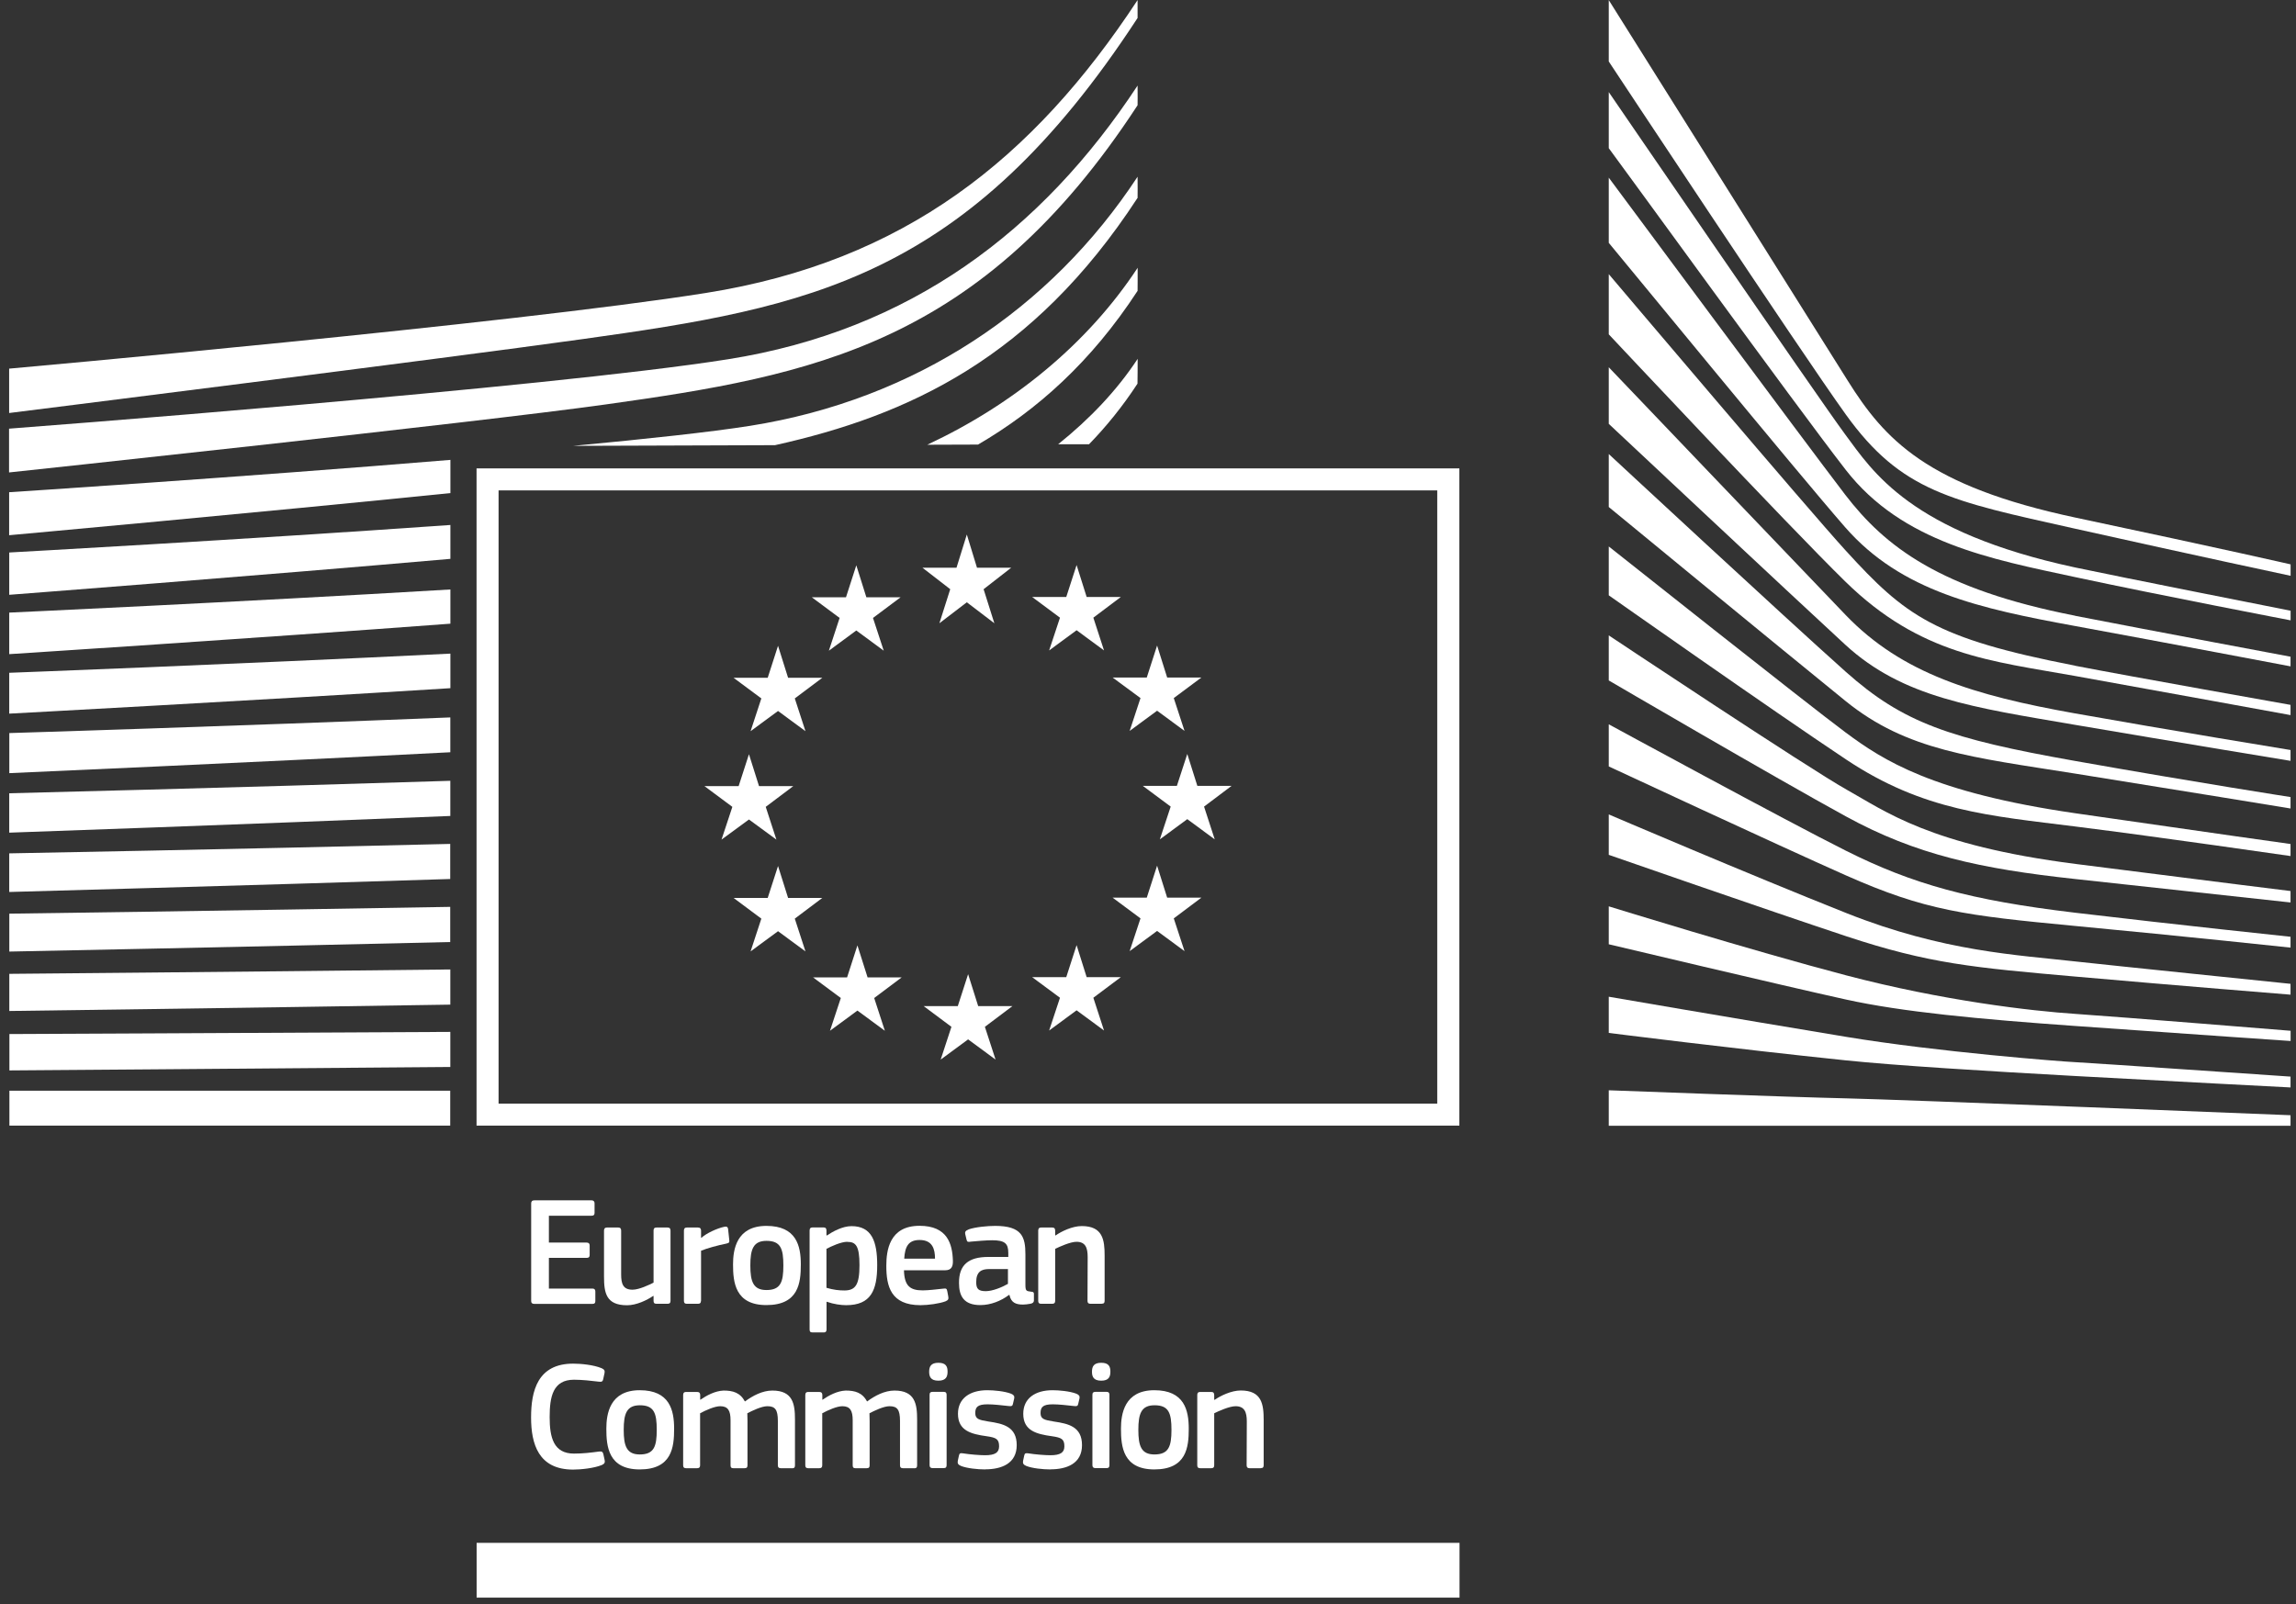 <svg width="176" height="123" viewBox="0 0 176 123" fill="none" xmlns="http://www.w3.org/2000/svg">
<rect x="0" y="0" width="176" height="123" fill="#333333" stroke="none"/>
<path d="M111.867 86.308V35.915H36.53V86.308H111.867ZM110.172 37.596V84.621H38.218V37.602H110.172V37.596Z" fill="white"/>
<path d="M74.891 43.53H77.515L75.398 45.178L76.222 47.789L74.112 46.181L72.009 47.789L72.84 45.178L70.71 43.53H73.321L74.112 40.985L74.891 43.53Z" fill="white"/>
<path d="M74.983 77.144H77.607L75.497 78.733L76.315 81.245L74.211 79.695L72.108 81.245L72.932 78.733L70.803 77.144H73.42L74.211 74.697L74.983 77.144Z" fill="white"/>
<path d="M83.297 74.922H85.921L83.811 76.504L84.629 79.016L82.526 77.467L80.422 79.016L81.253 76.504L79.117 74.922H81.735L82.526 72.469L83.297 74.922Z" fill="white"/>
<path d="M83.297 45.772H85.921L83.811 47.361L84.629 49.873L82.526 48.324L80.422 49.873L81.253 47.361L79.117 45.772H81.735L82.526 43.326L83.297 45.772Z" fill="white"/>
<path d="M89.469 51.95H92.093L89.976 53.526L90.8 56.044L88.697 54.495L86.594 56.044L87.425 53.526L85.288 51.95H87.906L88.697 49.497L89.469 51.95Z" fill="white"/>
<path d="M89.469 68.829H92.093L89.976 70.418L90.8 72.93L88.697 71.381L86.594 72.93L87.425 70.418L85.288 68.829H87.906L88.697 66.376L89.469 68.829Z" fill="white"/>
<path d="M91.783 60.258H94.407L92.297 61.847L93.115 64.359L91.011 62.809L88.908 64.359L89.739 61.847L87.603 60.258H90.214L91.011 57.812L91.783 60.258Z" fill="white"/>
<path d="M66.411 45.798H69.035L66.919 47.381L67.743 49.893L65.64 48.343L63.537 49.893L64.361 47.381L62.231 45.798H64.849L65.64 43.346L66.411 45.798Z" fill="white"/>
<path d="M60.411 51.97H63.035L60.925 53.552L61.743 56.064L59.64 54.515L57.536 56.064L58.361 53.552L56.231 51.97H58.849L59.64 49.517L60.411 51.97Z" fill="white"/>
<path d="M58.183 60.278H60.807L58.697 61.867L59.515 64.379L57.411 62.836L55.308 64.379L56.139 61.867L54.002 60.278H56.62L57.411 57.831L58.183 60.278Z" fill="white"/>
<path d="M60.411 68.849H63.035L60.925 70.438L61.743 72.95L59.64 71.401L57.536 72.95L58.361 70.438L56.231 68.849H58.849L59.64 66.403L60.411 68.849Z" fill="white"/>
<path d="M66.504 74.941H69.121L67.011 76.524L67.829 79.036L65.726 77.487L63.622 79.036L64.453 76.524L62.323 74.941H64.934L65.726 72.489L66.504 74.941Z" fill="white"/>
<path d="M123.32 0.007C123.32 0.007 138.795 24.66 141.63 29.176C144.458 33.693 147.696 37.273 159.149 39.699C170.601 42.126 175.586 43.273 175.586 43.273V44.15C175.586 44.15 168.307 42.6 158.944 40.51C149.581 38.42 145.751 37.715 141.485 31.774C137.931 26.829 123.32 4.714 123.32 4.714V0V0.007Z" fill="white"/>
<path d="M123.32 28.161C123.32 28.161 137.41 42.923 141.485 47.163C145.81 51.66 151.342 53.321 159.017 54.693C166.342 55.998 175.58 57.508 175.58 57.508V58.339C175.58 58.339 166.903 56.915 159.017 55.57C151.283 54.244 145.869 53.506 141.439 49.425C137.469 45.772 123.32 32.499 123.32 32.499V28.154V28.161Z" fill="white"/>
<path d="M123.32 34.813C123.32 34.813 136.718 47.255 141.485 51.508C145.869 55.418 149.423 56.638 159.063 58.346C168.703 60.053 175.58 61.115 175.58 61.115V61.992C175.58 61.992 166.856 60.561 159.017 59.308C151.177 58.062 146.179 57.568 141.485 53.763C136.071 49.372 123.32 38.875 123.32 38.875V34.807V34.813Z" fill="white"/>
<path d="M123.32 41.901C123.32 41.901 138.623 54.047 141.485 56.17C144.346 58.293 148.131 60.772 159.109 62.361C169.995 63.937 175.58 64.715 175.58 64.715V65.638C175.58 65.638 165.709 64.207 159.109 63.376C152.509 62.546 147.452 62.19 141.531 58.247C135.768 54.409 123.32 45.647 123.32 45.647V41.901Z" fill="white"/>
<path d="M123.32 48.719C123.32 48.719 138.669 58.939 141.577 60.561C144.485 62.176 147.9 64.814 159.109 66.245C170.318 67.675 175.58 68.321 175.58 68.321V69.198C175.58 69.198 166.309 68.183 159.063 67.398C151.823 66.614 146.885 65.552 141.485 62.592C136.085 59.638 123.32 52.174 123.32 52.174V48.719Z" fill="white"/>
<path d="M123.32 55.537C123.32 55.537 136.889 62.921 141.485 65.223C146.608 67.794 151.039 69.027 159.063 69.983C166.942 70.919 175.58 71.829 175.58 71.829V72.66C175.58 72.66 167.595 71.803 159.063 70.998C150.603 70.194 147.59 69.825 141.485 67.115C136.025 64.689 123.32 58.767 123.32 58.767V55.53V55.537Z" fill="white"/>
<path d="M123.32 62.447C123.32 62.447 134.041 67.036 141.577 70.029C148.988 72.97 154.652 73.22 159.155 73.728C161.14 73.952 175.58 75.436 175.58 75.436V76.267C175.58 76.267 166.955 75.574 159.109 74.882C151.263 74.19 147.88 73.893 141.531 71.79C135.102 69.653 123.32 65.546 123.32 65.546V62.453V62.447Z" fill="white"/>
<path d="M123.32 69.495C123.32 69.495 134.146 72.851 141.531 74.79C148.916 76.728 155.694 77.519 159.109 77.743C162.524 77.974 175.586 79.036 175.586 79.036V79.82C175.586 79.82 168.155 79.313 159.063 78.667C151.711 78.146 145.81 77.592 141.485 76.636C136.698 75.581 123.32 72.403 123.32 72.403V69.495Z" fill="white"/>
<path d="M123.32 76.425C123.32 76.425 132.175 77.954 141.531 79.504C148.546 80.664 158.047 81.396 159.063 81.442C160.078 81.489 175.58 82.55 175.58 82.55V83.381C175.58 83.381 165.656 82.867 159.063 82.504C152.192 82.122 145.362 81.706 141.485 81.304C132.795 80.401 123.32 79.201 123.32 79.201V76.425Z" fill="white"/>
<path d="M123.32 83.599C123.32 83.599 137.285 84.126 141.531 84.218C145.777 84.311 175.58 85.511 175.58 85.511V86.322H123.32V83.599Z" fill="white"/>
<path d="M159.063 43.51C146.423 40.787 143.562 36.165 141.439 33.304C139.315 30.435 123.32 7.062 123.32 7.062V11.361C123.953 12.185 137.641 31.082 141.485 36.027C145.817 41.598 152.601 42.864 159.063 44.249C165.518 45.633 175.586 47.565 175.586 47.565V46.827C175.586 46.827 162.333 44.209 159.063 43.51Z" fill="white"/>
<path d="M159.063 47.209C148.685 45.178 144.485 41.895 141.439 37.926C138.392 33.95 123.32 13.622 123.32 13.622V18.62C123.953 19.365 137.74 36.191 141.439 40.425C145.751 45.363 151.771 46.662 159.063 48C166.355 49.339 175.58 51.093 175.58 51.093V50.354C175.58 50.354 165.05 48.383 159.063 47.216V47.209Z" fill="white"/>
<path d="M159.063 51.04C148.269 48.943 146.054 47.222 141.485 42.218C138.61 39.073 123.939 21.752 123.32 21.02V25.635C123.32 25.635 137.028 40.26 141.439 44.578C147.221 50.249 152.647 50.677 159.063 51.831C165.478 52.985 175.58 54.831 175.58 54.831V54.047C175.58 54.047 163.382 51.884 159.063 51.047V51.04Z" fill="white"/>
<path d="M0.701 36.224C0.701 36.224 36.438 32.413 46.446 31.009C62.271 28.794 75.22 26.433 87.201 8.07C87.201 8.07 87.214 7.029 87.201 6.56C79.862 17.723 69.741 25.339 55.803 27.547C41.864 29.756 0.694 32.868 0.694 32.868V36.224H0.701Z" fill="white"/>
<path d="M0.701 31.668C0.701 31.668 33.82 27.521 44.732 25.991C61.994 23.578 74.133 21.409 87.201 1.378C87.201 1.378 87.207 0.514 87.201 0.006C79.196 12.185 69.313 20.051 54.108 22.464C39.253 24.824 0.701 28.266 0.701 28.266V31.675V31.668Z" fill="white"/>
<path d="M34.512 83.632H0.721V86.308H34.512V83.632Z" fill="white"/>
<path d="M87.194 29.427C87.194 29.427 87.214 27.851 87.207 27.515C85.618 29.934 83.528 32.13 81.115 34.062H83.482C84.814 32.691 86.06 31.154 87.188 29.427H87.194Z" fill="white"/>
<path d="M87.201 22.312C87.201 22.312 87.214 20.914 87.207 20.532C83.376 26.361 77.673 31.016 71.08 34.101L74.97 34.088C79.467 31.471 83.647 27.752 87.194 22.312H87.201Z" fill="white"/>
<path d="M87.201 15.191C87.201 15.191 87.214 13.972 87.201 13.55C80.534 23.697 70.17 30.64 57.497 32.651C54.497 33.126 49.611 33.653 43.934 34.187L59.409 34.134C69.622 31.86 79.183 27.462 87.187 15.191H87.201Z" fill="white"/>
<path d="M34.519 79.122C17.277 79.214 0.721 79.287 0.721 79.287V82.076C0.721 82.076 18.062 81.95 34.519 81.812V79.122Z" fill="white"/>
<path d="M34.519 74.335C17.396 74.526 0.714 74.671 0.714 74.671V77.519C0.714 77.519 18.233 77.289 34.519 77.031V74.335Z" fill="white"/>
<path d="M34.512 69.535C17.514 69.831 0.714 70.056 0.714 70.056V72.963C0.714 72.963 18.418 72.614 34.512 72.231V69.535Z" fill="white"/>
<path d="M34.512 64.708C17.64 65.124 0.708 65.433 0.708 65.433V68.394C0.708 68.394 18.615 67.906 34.512 67.398V64.702V64.708Z" fill="white"/>
<path d="M34.519 59.869C17.771 60.403 0.708 60.825 0.708 60.825V63.845C0.708 63.845 18.833 63.212 34.519 62.565V59.875V59.869Z" fill="white"/>
<path d="M34.519 55.009C17.903 55.682 0.714 56.209 0.714 56.209V59.282C0.714 59.282 19.064 58.477 34.519 57.68V55.003V55.009Z" fill="white"/>
<path d="M34.525 50.117C18.035 50.934 0.708 51.587 0.708 51.587V54.719C0.708 54.719 19.301 53.724 34.525 52.767V50.117Z" fill="white"/>
<path d="M34.525 45.198C18.16 46.174 0.708 46.972 0.708 46.972V50.157C0.708 50.157 19.552 48.943 34.525 47.822V45.198Z" fill="white"/>
<path d="M34.525 40.253C18.273 41.4 0.708 42.363 0.708 42.363V45.607C0.708 45.607 19.802 44.143 34.525 42.851V40.26V40.253Z" fill="white"/>
<path d="M34.526 35.262C18.372 36.6 0.701 37.741 0.701 37.741V41.038C0.701 41.038 20.053 39.284 34.526 37.807V35.262Z" fill="white"/>
<path d="M40.717 92.276C40.717 92.124 40.789 92.038 40.954 92.038H45.352C45.497 92.038 45.576 92.124 45.576 92.263V93.001C45.576 93.146 45.517 93.219 45.339 93.219H42.075V95.276H44.963C45.121 95.276 45.2 95.348 45.2 95.493V96.232C45.2 96.377 45.141 96.45 44.963 96.45H42.075V98.803H45.418C45.563 98.803 45.636 98.876 45.636 99.028V99.76C45.636 99.918 45.576 99.977 45.411 99.977H40.954C40.789 99.977 40.717 99.904 40.717 99.76V92.282V92.276Z" fill="white"/>
<path d="M51.174 99.97H50.323C50.145 99.97 50.099 99.885 50.099 99.746V99.377L50.073 99.364C49.605 99.687 48.794 100.082 48.068 100.082C46.453 100.082 46.301 99.126 46.301 97.874V94.359C46.301 94.214 46.361 94.122 46.526 94.122H47.396C47.554 94.122 47.614 94.208 47.614 94.359V97.715C47.614 98.434 47.759 98.889 48.484 98.889C48.998 98.889 49.783 98.507 50.099 98.348V94.359C50.099 94.214 50.145 94.122 50.323 94.122H51.174C51.339 94.122 51.398 94.208 51.398 94.359V99.746C51.398 99.898 51.339 99.97 51.174 99.97Z" fill="white"/>
<path d="M53.732 99.746C53.732 99.891 53.673 99.97 53.508 99.97H52.651C52.486 99.97 52.427 99.898 52.427 99.746V94.359C52.427 94.208 52.486 94.122 52.651 94.122H53.502C53.679 94.122 53.739 94.214 53.739 94.359V94.887L53.765 94.913C54.121 94.577 54.972 94.175 55.532 94.063C55.691 94.03 55.796 94.063 55.816 94.267L55.901 95.065C55.915 95.23 55.928 95.302 55.677 95.355C55.011 95.487 54.161 95.724 53.739 95.902V99.746H53.732Z" fill="white"/>
<path d="M58.75 100.069C56.35 100.069 56.191 98.315 56.191 96.951C56.191 95.83 56.442 93.997 58.75 93.997C61.057 93.997 61.387 95.54 61.387 96.951C61.387 98.362 61.222 100.069 58.75 100.069ZM58.756 95.144C57.741 95.144 57.517 95.79 57.517 97.03C57.517 98.269 57.741 98.915 58.75 98.915C59.838 98.915 60.049 98.309 60.049 97.03C60.049 95.751 59.844 95.144 58.756 95.144Z" fill="white"/>
<path d="M64.862 100.076C64.466 100.076 63.919 100.003 63.372 99.812L63.359 99.825V101.929C63.359 102.061 63.326 102.166 63.134 102.166H62.284C62.093 102.166 62.06 102.08 62.06 101.929V94.353C62.06 94.201 62.119 94.115 62.284 94.115H63.134C63.299 94.115 63.352 94.208 63.352 94.353V94.709L63.385 94.735C63.814 94.439 64.578 94.016 65.271 94.016C66.833 94.016 67.242 95.197 67.242 97.003C67.242 98.948 66.754 100.076 64.862 100.076ZM64.954 95.216C64.466 95.216 63.715 95.566 63.352 95.757V98.744C63.893 98.902 64.321 98.948 64.723 98.948C65.581 98.948 65.884 98.507 65.884 97.003C65.884 95.5 65.587 95.223 64.954 95.223V95.216Z" fill="white"/>
<path d="M69.293 97.399C69.326 98.606 69.761 98.942 70.737 98.942C71.165 98.942 71.838 98.856 72.293 98.81C72.51 98.784 72.576 98.784 72.616 99.014L72.689 99.41C72.721 99.588 72.702 99.687 72.484 99.779C72.016 99.957 71.146 100.076 70.559 100.076C68.277 100.076 67.941 98.619 67.941 97.063C67.941 95.902 68.159 93.99 70.486 93.99C72.623 93.99 73.005 95.375 73.044 96.667C73.058 97.096 72.939 97.399 72.458 97.399H69.293ZM69.306 96.509H71.673C71.673 95.777 71.482 95.078 70.493 95.078C69.609 95.078 69.372 95.612 69.313 96.509H69.306Z" fill="white"/>
<path d="M77.343 99.291C76.743 99.746 75.946 100.069 75.148 100.069C73.882 100.069 73.513 99.377 73.513 98.375C73.499 96.977 74.251 96.377 75.761 96.377H77.291V96.067C77.291 95.348 77.027 95.098 76.051 95.098C75.656 95.098 74.904 95.157 74.429 95.203C74.192 95.243 74.132 95.23 74.093 95.058L73.987 94.616C73.961 94.458 74.001 94.366 74.264 94.26C74.779 94.082 75.721 93.997 76.282 93.997C78.346 93.997 78.603 94.847 78.603 96.186V98.493C78.603 98.981 78.662 98.995 79.031 99.041C79.209 99.054 79.255 99.087 79.255 99.219V99.72C79.255 99.852 79.17 99.937 78.972 99.97C78.781 100.003 78.59 100.03 78.412 100.03C77.851 100.03 77.502 99.865 77.383 99.304L77.357 99.291H77.343ZM77.271 97.307H75.814C75.214 97.307 74.831 97.524 74.831 98.309C74.831 98.836 75.009 99.001 75.57 99.001C76.084 99.001 76.809 98.704 77.264 98.441V97.307H77.271Z" fill="white"/>
<path d="M84.445 99.97H83.587C83.429 99.97 83.363 99.898 83.363 99.746L83.376 96.39C83.376 95.685 83.212 95.216 82.519 95.216C82.045 95.216 81.207 95.599 80.884 95.757V99.746C80.884 99.891 80.825 99.97 80.66 99.97H79.809C79.645 99.97 79.585 99.898 79.585 99.746V94.359C79.585 94.208 79.645 94.122 79.809 94.122H80.66C80.825 94.122 80.884 94.208 80.884 94.359V94.715C80.884 94.715 80.91 94.729 80.917 94.729C81.359 94.419 82.196 94.01 82.921 94.01C84.537 94.01 84.675 95.071 84.675 96.278V99.74C84.675 99.885 84.629 99.964 84.451 99.964L84.445 99.97Z" fill="white"/>
<path d="M43.928 104.559C44.514 104.559 45.484 104.645 46.117 104.909C46.308 104.995 46.38 105.087 46.341 105.278L46.235 105.766C46.202 105.911 46.136 105.97 45.925 105.944C45.339 105.872 44.62 105.792 44 105.792C42.378 105.792 42.134 107.105 42.134 108.661C42.134 110.217 42.431 111.456 44 111.456C44.693 111.456 45.279 111.384 45.925 111.298C46.15 111.272 46.202 111.331 46.249 111.489L46.347 111.944C46.394 112.135 46.334 112.241 46.143 112.327C45.556 112.577 44.521 112.683 43.934 112.683C41.27 112.683 40.71 110.711 40.71 108.68C40.71 106.65 41.211 104.559 43.934 104.559H43.928Z" fill="white"/>
<path d="M49.038 112.67C46.638 112.67 46.479 110.916 46.479 109.551C46.479 108.43 46.73 106.597 49.038 106.597C51.345 106.597 51.675 108.14 51.675 109.551C51.675 110.962 51.51 112.67 49.038 112.67ZM49.051 107.751C48.035 107.751 47.811 108.397 47.811 109.637C47.811 110.876 48.035 111.522 49.044 111.522C50.132 111.522 50.343 110.916 50.343 109.637C50.343 108.357 50.139 107.751 49.051 107.751Z" fill="white"/>
<path d="M60.708 112.577H59.851C59.686 112.577 59.627 112.504 59.627 112.353V108.957C59.627 108.074 59.409 107.823 58.816 107.823C58.374 107.823 57.655 108.173 57.286 108.364C57.286 108.482 57.299 108.7 57.299 108.97V112.353C57.299 112.498 57.253 112.577 57.075 112.577H56.205C56.047 112.577 56 112.504 56 112.353V108.898C56 108.173 55.809 107.823 55.209 107.823C54.794 107.823 54.121 108.12 53.666 108.364V112.353C53.666 112.498 53.607 112.577 53.442 112.577H52.585C52.427 112.577 52.367 112.504 52.367 112.353V106.966C52.367 106.814 52.427 106.729 52.585 106.729H53.436C53.614 106.729 53.673 106.821 53.673 106.966V107.315L53.686 107.329C54.154 107.005 54.807 106.649 55.466 106.623C56.159 106.623 56.732 106.768 57.102 107.46C57.702 107.019 58.44 106.623 59.205 106.623C60.781 106.623 60.939 107.652 60.939 108.845V112.359C60.939 112.504 60.893 112.584 60.721 112.584L60.708 112.577Z" fill="white"/>
<path d="M70.071 112.577H69.214C69.049 112.577 68.99 112.504 68.99 112.353V108.957C68.99 108.074 68.772 107.823 68.178 107.823C67.737 107.823 67.018 108.173 66.649 108.364C66.649 108.482 66.662 108.7 66.662 108.97V112.353C66.662 112.498 66.616 112.577 66.438 112.577H65.567C65.409 112.577 65.363 112.504 65.363 112.353V108.898C65.363 108.173 65.172 107.823 64.572 107.823C64.156 107.823 63.484 108.12 63.029 108.364V112.353C63.029 112.498 62.97 112.577 62.805 112.577H61.948C61.789 112.577 61.73 112.504 61.73 112.353V106.966C61.73 106.814 61.789 106.729 61.948 106.729H62.798C62.976 106.729 63.036 106.821 63.036 106.966V107.315L63.049 107.329C63.517 107.005 64.17 106.649 64.829 106.623C65.521 106.623 66.095 106.768 66.464 107.46C67.064 107.019 67.803 106.623 68.567 106.623C70.143 106.623 70.302 107.652 70.302 108.845V112.359C70.302 112.504 70.255 112.584 70.084 112.584L70.071 112.577Z" fill="white"/>
<path d="M71.93 105.865C71.31 105.865 71.225 105.515 71.225 105.173C71.225 104.79 71.357 104.493 71.93 104.493C72.504 104.493 72.636 104.77 72.636 105.173C72.636 105.542 72.53 105.865 71.93 105.865ZM72.563 112.346C72.563 112.478 72.517 112.57 72.346 112.57H71.495C71.33 112.57 71.258 112.498 71.258 112.346V106.946C71.258 106.781 71.33 106.722 71.495 106.722H72.346C72.51 106.722 72.563 106.814 72.563 106.946V112.346Z" fill="white"/>
<path d="M75.523 112.67C74.924 112.67 74.126 112.584 73.671 112.406C73.433 112.307 73.387 112.201 73.42 112.01L73.506 111.615C73.539 111.423 73.625 111.41 73.816 111.437C74.343 111.522 75.108 111.582 75.51 111.582C76.275 111.582 76.585 111.377 76.585 110.902C76.585 110.355 76.381 110.23 75.629 110.124C74.455 109.96 73.433 109.709 73.433 108.404C73.433 107.223 74.343 106.597 75.682 106.597C76.17 106.597 76.994 106.669 77.495 106.861C77.699 106.946 77.778 107.039 77.746 107.217L77.647 107.645C77.614 107.81 77.541 107.836 77.324 107.81C76.809 107.751 76.143 107.678 75.702 107.678C74.937 107.678 74.759 107.896 74.759 108.351C74.759 108.806 75.042 108.878 75.774 108.997C76.908 109.162 77.937 109.393 77.937 110.81C77.937 112.228 76.757 112.663 75.523 112.663V112.67Z" fill="white"/>
<path d="M80.528 112.67C79.928 112.67 79.13 112.584 78.675 112.406C78.438 112.307 78.392 112.201 78.425 112.01L78.51 111.615C78.543 111.423 78.629 111.41 78.82 111.437C79.348 111.522 80.113 111.582 80.515 111.582C81.28 111.582 81.59 111.377 81.59 110.902C81.59 110.355 81.385 110.23 80.634 110.124C79.46 109.96 78.438 109.709 78.438 108.404C78.438 107.223 79.348 106.597 80.686 106.597C81.174 106.597 81.998 106.669 82.499 106.861C82.704 106.946 82.783 107.039 82.75 107.217L82.651 107.645C82.618 107.81 82.546 107.836 82.328 107.81C81.814 107.751 81.148 107.678 80.706 107.678C79.941 107.678 79.763 107.896 79.763 108.351C79.763 108.806 80.047 108.878 80.779 108.997C81.913 109.162 82.941 109.393 82.941 110.81C82.941 112.228 81.761 112.663 80.528 112.663V112.67Z" fill="white"/>
<path d="M84.412 105.865C83.792 105.865 83.706 105.515 83.706 105.173C83.706 104.79 83.838 104.493 84.412 104.493C84.985 104.493 85.117 104.77 85.117 105.173C85.117 105.542 85.012 105.865 84.412 105.865ZM85.044 112.346C85.044 112.478 84.998 112.57 84.827 112.57H83.976C83.812 112.57 83.739 112.498 83.739 112.346V106.946C83.739 106.781 83.812 106.722 83.976 106.722H84.827C84.992 106.722 85.044 106.814 85.044 106.946V112.346Z" fill="white"/>
<path d="M88.486 112.67C86.086 112.67 85.928 110.916 85.928 109.551C85.928 108.43 86.179 106.597 88.486 106.597C90.794 106.597 91.124 108.14 91.124 109.551C91.124 110.962 90.959 112.67 88.486 112.67ZM88.499 107.751C87.484 107.751 87.26 108.397 87.26 109.637C87.26 110.876 87.484 111.522 88.493 111.522C89.581 111.522 89.799 110.916 89.799 109.637C89.799 108.357 89.594 107.751 88.506 107.751H88.499Z" fill="white"/>
<path d="M96.642 112.577H95.785C95.627 112.577 95.561 112.505 95.561 112.353L95.574 108.997C95.574 108.291 95.409 107.823 94.711 107.823C94.236 107.823 93.398 108.206 93.075 108.364V112.353C93.075 112.498 93.016 112.577 92.851 112.577H92.001C91.836 112.577 91.776 112.505 91.776 112.353V106.966C91.776 106.815 91.836 106.729 92.001 106.729H92.851C93.016 106.729 93.075 106.815 93.075 106.966V107.322C93.075 107.322 93.102 107.335 93.108 107.335C93.55 107.025 94.388 106.617 95.113 106.617C96.728 106.617 96.867 107.678 96.867 108.885V112.346C96.867 112.491 96.82 112.571 96.642 112.571V112.577Z" fill="white"/>
<path d="M36.536 122.5H111.88V118.3H36.536V122.5Z" fill="white"/>
</svg>
